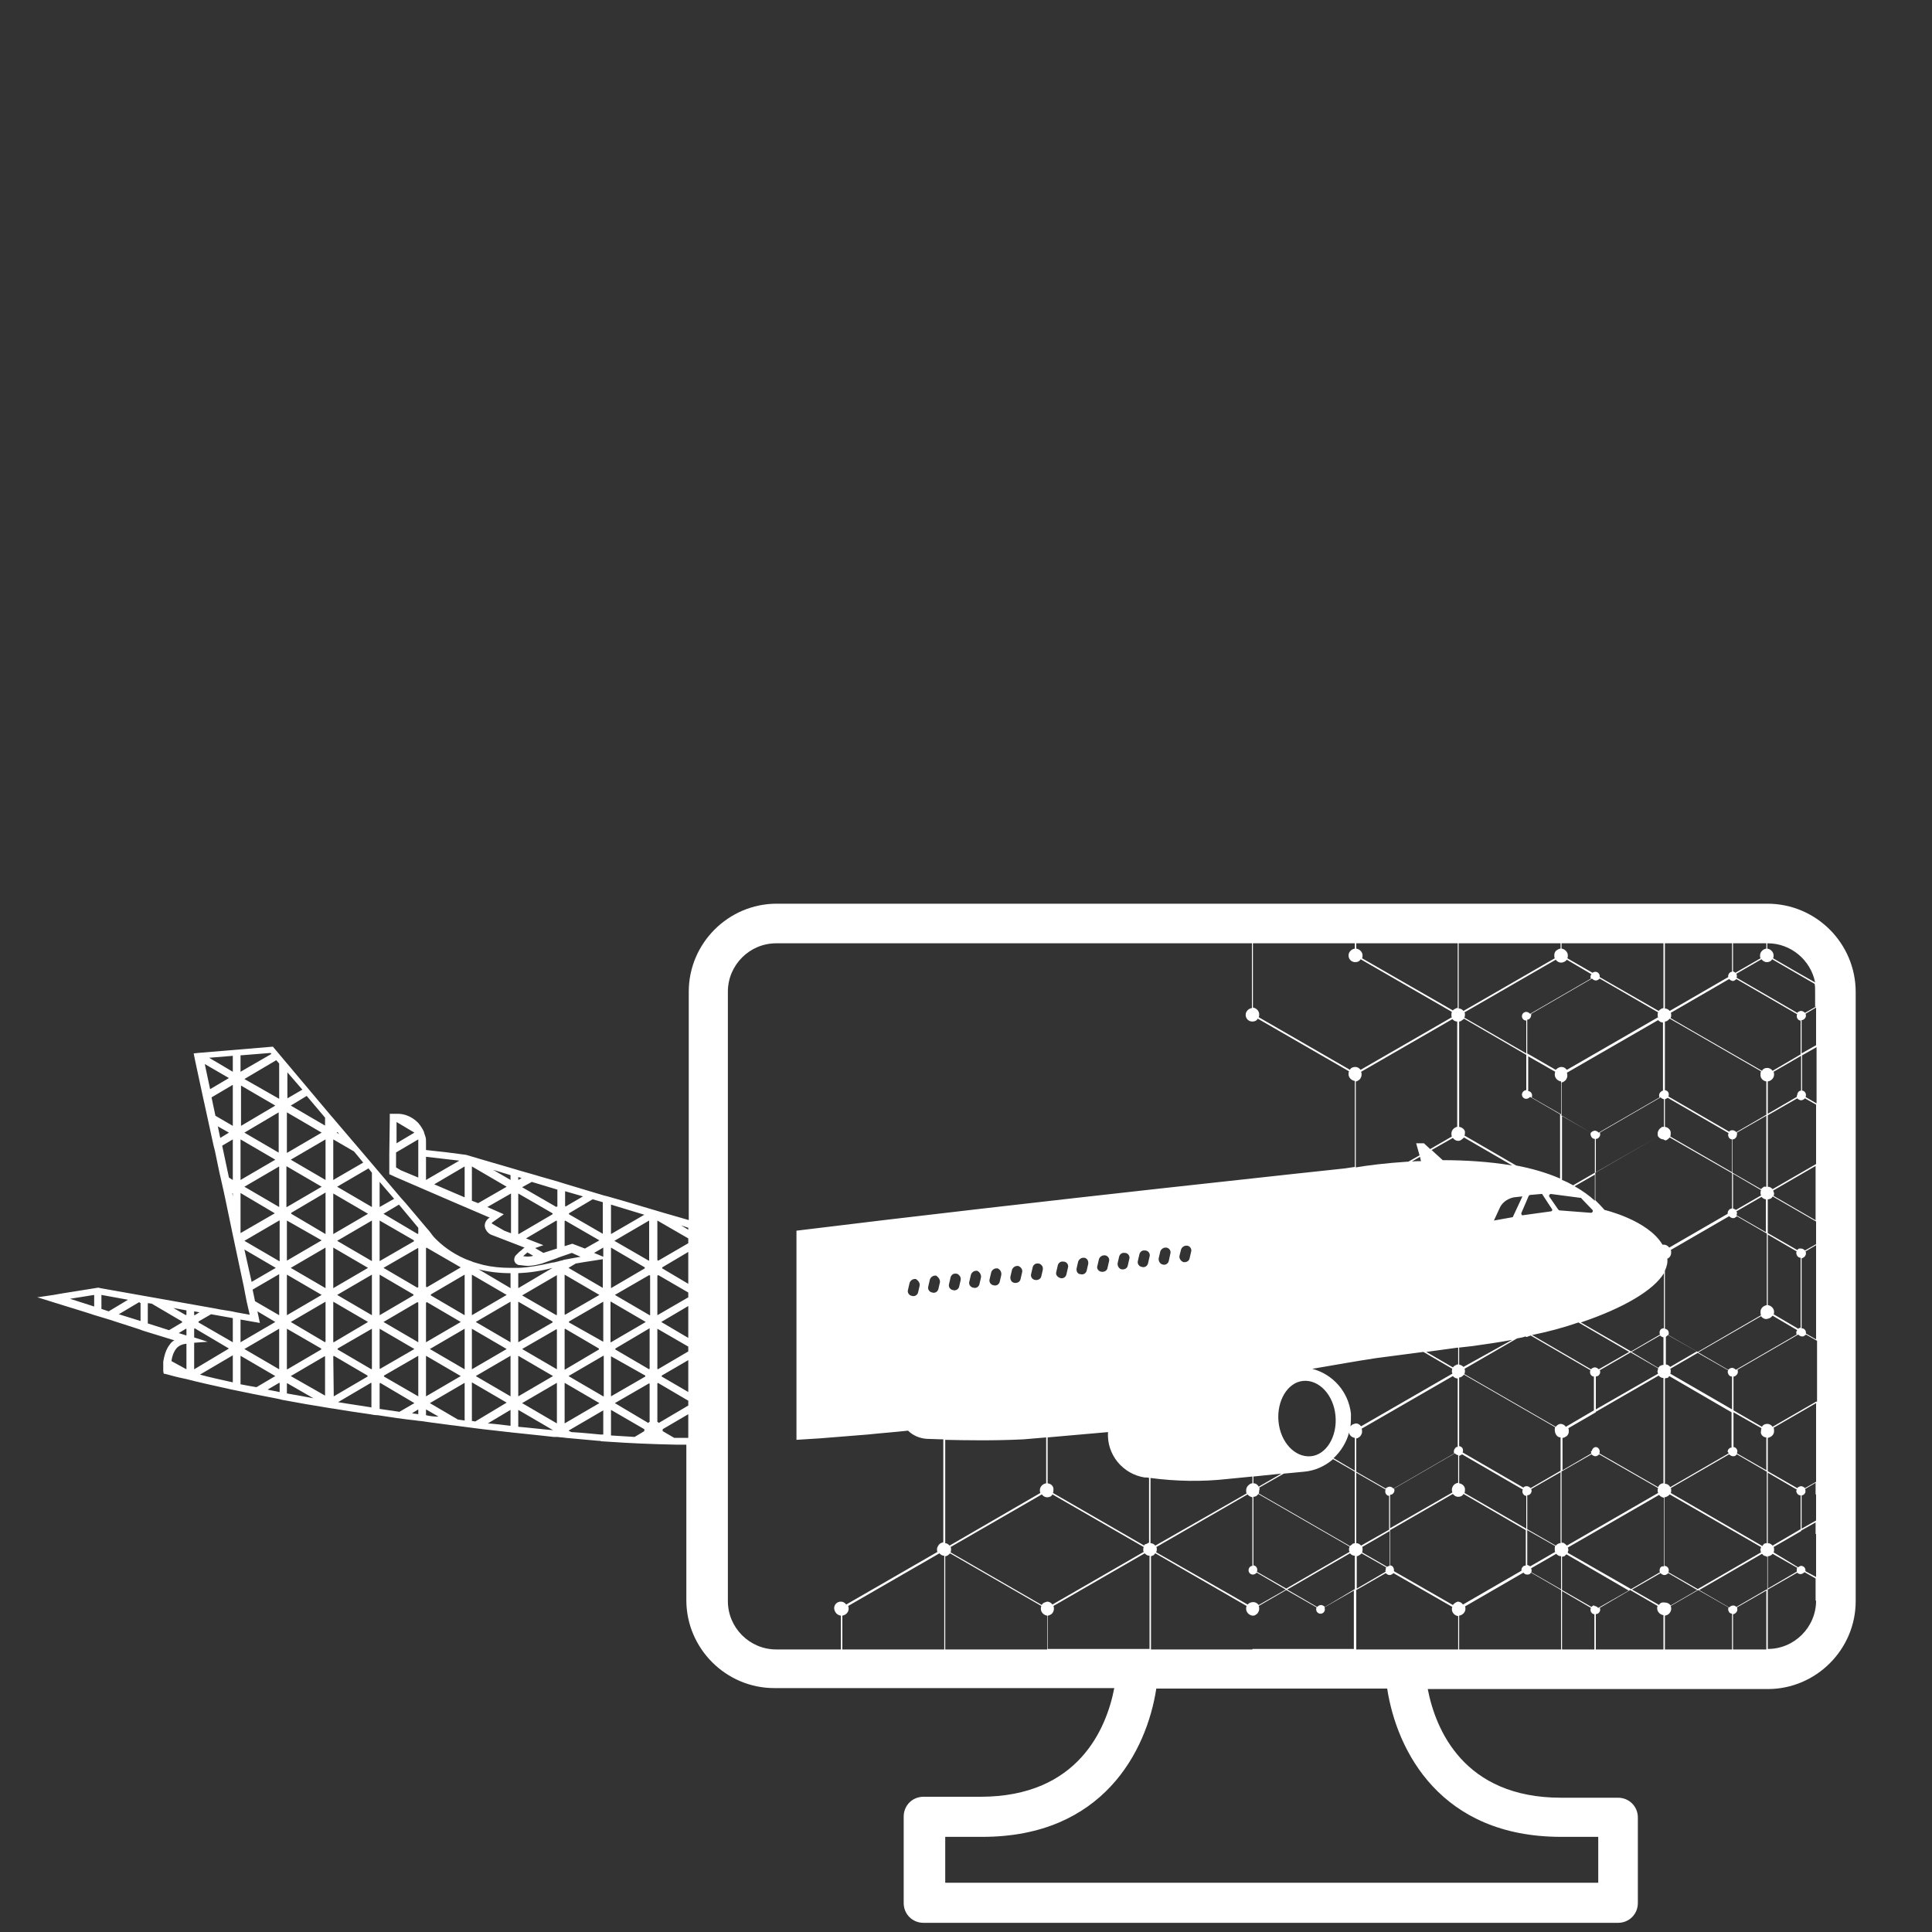 <?xml version="1.0" encoding="utf-8"?>
<!-- Generator: Adobe Illustrator 28.1.0, SVG Export Plug-In . SVG Version: 6.00 Build 0)  -->
<svg version="1.1" id="Layer_1" xmlns="http://www.w3.org/2000/svg" xmlns:xlink="http://www.w3.org/1999/xlink" x="0px" y="0px"
	 viewBox="0 0 400 400" style="enable-background:new 0 0 400 400;" xml:space="preserve">
<rect x="0" y="0" width="400" height="400" fill="#333333" stroke="none"/>
<style type="text/css">
	.st0{fill:#FFFFFF;}
</style>
<path class="st0" d="M365.9,187.1H259.5h-8.8h-89.9c-10,0-18.2,8.2-18.2,18.2v47.3l-5.2-1.5l-8.1-2.4l0,0l-3.5-1l-0.8-0.2l-8-2.4
	l-1.6-0.5l-3.5-1h0l-1-0.3l-3.5-1l-1-0.3l-7.2-2.1l-2.7-0.8l-3.8-0.5h0l-4.5-0.5l0-1.6c0-0.4,0-0.8-0.1-1.1
	c-0.1-0.3-0.2-0.6-0.3-0.9c0,0,0-0.1,0-0.1c-0.3-0.7-0.7-1.3-1.2-1.9c0,0,0,0,0,0c0,0-0.1-0.1-0.1-0.1c-1.1-1.1-2.6-1.8-4.1-1.8
	l-1.7,0l0,1.1l-0.1,7.2l0,0.8l0,3.4l1.3,0.6h0l11.8,5.1l0,0l7.7,3.3l-0.2,0.1c-0.4,0.3-0.7,0.7-0.8,1.2c0,0,0,0,0,0
	c0,0.2-0.1,0.4,0,0.6c0,0.2,0.1,0.4,0.2,0.6v0c0.2,0.4,0.6,0.8,1,1l7,2.7c-0.3,0.2-0.5,0.4-0.7,0.6c-0.1,0.1-0.3,0.2-0.4,0.3
	l-0.1,0.1l-0.6,0.6c-0.3,0.3-0.4,0.8-0.3,1.2c0.1,0.2,0.2,0.4,0.3,0.5c0,0,0,0,0,0c0.2,0.1,0.3,0.2,0.5,0.3l0,0c0,0,0.1,0,0.1,0
	l0.9,0.1c1.2,0.2,2.4,0,3.5-0.3l0.4-0.1l1.4-0.5l1.7-0.6l0.2-0.1l2.9-1l1.1,0.5l0.7,0.3c-0.6,0.1-1.2,0.2-1.7,0.3
	c-0.6,0.1-1.1,0.2-1.6,0.3c0,0,0,0,0,0c-0.1,0-0.2,0-0.3,0.1c-0.3,0.1-0.6,0.1-0.8,0.2c-0.1,0-0.3,0.1-0.4,0.1c0,0,0,0,0,0
	c-0.4,0.1-0.7,0.2-1,0.2c-2.6,0.6-4.9,1-7,1.1c-0.5,0-1.1,0-1.6,0c-2.1,0-4-0.2-5.7-0.6c-0.7-0.2-1.5-0.4-2.1-0.6
	c-0.1,0-0.1,0-0.2-0.1c-0.6-0.2-1.1-0.4-1.6-0.6c-2.9-1.3-4.8-2.9-6-4.1c-0.5-0.5-0.8-0.9-1-1.2c-0.2-0.2-0.3-0.4-0.3-0.4l-0.7-0.8
	l-1.6-1.9l-2.7-3.2l-0.9-1l-5-5.9l-4-4.7h0l-2.9-3.4l-0.6-0.7l-1.7-2l-0.1-0.1l-12.2-14.5l-15.5,1.3l-0.9,0.1l0.3,1.5h0l1.7,7.9
	l0.2,0.9h0l1.9,8.7l0.3,1.2l1,4.8l0.1,0.4l0.7,3.1l0.3,1.4l1.5,7.2l1.4,6.6l1,4.7l0.3,1.6l0.1,0.5l0.2,1l0.6,2.6l-2.8-0.5l-0.9-0.2
	l-2.5-0.4l-1-0.2l-23.7-4.2l-0.4-0.1l-0.1,0l-7.5,1.2h0l-1.7,0.3l-3.4,0.5l0.4,0.1l3.2,1l5.5,1.7l1.6,0.5h0l0.9,0.3l3.3,1l6.2,2
	l0.8,0.3l6.5,2c-0.4,0.2-0.7,0.5-0.9,0.8c-0.9,1.1-1.2,2.5-1.4,3.6c0,0,0,0.1,0,0.1c0,0.3,0,0.5,0,0.7c0,0,0,0,0,0
	c0,0.7,0,1.1,0,1.2l0.1,0.5l0.5,0.1c0.1,0,1,0.3,2.7,0.7c0,0,0,0,0,0c0.4,0.1,0.9,0.2,1.4,0.3c0,0,0,0,0,0c2.3,0.6,5.4,1.3,9.5,2.2
	c0,0,0,0,0,0c2.8,0.6,5.9,1.2,9.5,1.9c0.3,0.1,0.6,0.1,0.8,0.2c3.2,0.6,6.6,1.2,10.4,1.8c0,0,0.1,0,0.1,0c1.2,0.2,2.4,0.4,3.7,0.6
	c0,0,0,0,0,0l0,0c1.3,0.2,2.7,0.4,4.1,0.6c0,0,0,0,0,0c0.5,0.1,1,0.2,1.6,0.2c0,0,0,0,0,0c2.6,0.4,5.2,0.8,8,1.1
	c0.5,0.1,1.1,0.1,1.6,0.2c1.9,0.3,3.9,0.5,5.9,0.8h0c0,0,0.1,0,0.1,0c1.5,0.2,3.1,0.4,4.6,0.6c0,0,0,0,0,0h0
	c2.2,0.3,4.5,0.5,6.9,0.8c0.3,0,0.6,0.1,0.9,0.1c1.9,0.2,3.8,0.4,5.7,0.6h0c0,0,0,0,0,0c0.9,0.1,1.8,0.2,2.7,0.3c0,0,0,0,0,0
	c0.1,0,0.2,0,0.3,0c0.2,0,0.3,0,0.5,0c0.6,0.1,1.2,0.1,1.8,0.2c0,0,0,0,0,0c2.1,0.2,4.3,0.4,6.6,0.6c0.2,0,0.5,0,0.7,0.1
	c0.5,0,1.1,0.1,1.6,0.1c4.3,0.3,8.9,0.5,13.8,0.6c0.6,0,1.3,0,1.9,0h0c0.1,0,0.2,0,0.3,0v32.2c0,10,8.2,18.2,18.2,18.2h70.4
	c-1.6,8.3-7.4,22.5-27.7,22.5h-11.8c-2.3,0-4.1,1.8-4.1,4.1V394c0,2.3,1.8,4.1,4.1,4.1H335c2.3,0,4.1-1.8,4.1-4.1v-17.7
	c0-2.3-1.8-4.1-4.1-4.1h-11.8c-20.2,0-26-14.2-27.6-22.5h2.6h67.8c10,0,18.2-8.2,18.2-18.2v-66.3v-59.8
	C384.2,195.3,376,187.1,365.9,187.1z M82.1,232.3l3.7,2.2c0,0,0,0,0,0c0,0,0,0,0,0l-3.7,2.2L82.1,232.3z M86.6,243.8l-3.6-1.5
	l-1-0.6l0-3.1l4.6-2.7V243.8z M88.2,239.5l6.9,0.8l-6.9,4V239.5z M96.2,247.9l-6.3-2.7l6.3-3.7V247.9z M97.7,248.6v-7.1l7.2,4.2
	l-5.9,3.4L97.7,248.6z M105.7,255.3l-1.3-0.5l-2.6-1.5c0-0.1,0.1-0.1,0.1-0.2l2.4-1.7l-3.4-1.5l4.9-2.8V255.3z M105.7,244.3
	l-3.6-2.1l3.6,1.1V244.3z M107.3,243.7l0.7,0.2l-0.7,0.4V243.7z M107.4,255.5c0,0-0.1,0-0.1-0.1v-8.3l7.1,4.1c0,0,0,0.1,0,0.1
	c0,0,0,0.1,0,0.1L107.4,255.5z M108.5,260.1l-0.2,0l0.2-0.2c0.2-0.2,0.5-0.4,0.7-0.6l1.2,0.7C109.8,260.2,109.1,260.2,108.5,260.1z
	 M115.3,258.5l-2.8,0.9l-1.7-1l1.7-0.6l-3.6-1.4l6.3-3.7c0,0,0.1,0.1,0.1,0.1V258.5z M115.3,249.8c-0.1,0-0.1,0.1-0.1,0.1l-7.1-4.1
	l2-1.1l5.3,1.6V249.8z M42.4,220.3l5,2.9c0,0,0,0,0,0c0,0,0,0,0,0l-3.9,2.3L42.4,220.3z M45.6,235.6l-0.5-2.4l2.3,1.3c0,0,0,0,0,0
	c0,0,0,0,0,0L45.6,235.6z M48.2,247.7l-0.1-0.6l0.1-0.1V247.7z M48.2,244.3l-0.8-0.5l-1.4-6.6l2.2-1.3c0,0,0,0,0,0V244.3z
	 M48.2,233.1C48.2,233.1,48.2,233.1,48.2,233.1l-3.6-2.1l-0.8-3.8l4.4-2.6c0,0,0,0,0,0V233.1z M48.2,221.9
	C48.2,221.9,48.2,221.9,48.2,221.9l-4.9-2.9l4.9-0.4V221.9z M19.5,270.5l-5-1.6l5-0.8V270.5z M22.5,271.5l-1.5-0.5v-2.9l5.5,1
	L22.5,271.5z M29.1,273.5l-4.5-1.4l4.2-2.5c0.1,0.1,0.2,0.1,0.3,0.2V273.5z M35,275.4l-4.4-1.4v-4.2l0.8,0.1l6.3,3.7
	c0,0,0,0.1,0,0.1s0,0.1,0,0.1L35,275.4z M38.6,283.5C38.6,283.5,38.6,283.5,38.6,283.5l-3.1-1.7c0.1-0.9,0.4-1.8,1-2.6
	c0.5-0.6,1.2-0.9,2.1-1V283.5z M38.6,276.5l-1.6-0.5l1.5-0.9c0,0,0.1,0,0.1,0.1V276.5z M38.6,272.2c0,0-0.1,0-0.1,0.1l-2.6-1.5
	l2.7,0.5V272.2z M40.2,271.5l1.1,0.2l-1,0.6c0,0-0.1,0-0.1-0.1V271.5z M40.2,283.5V278l2.8-0.2l-2.8-0.9v-1.8c0,0,0.1,0,0.1-0.1
	l7.1,4.2L40.2,283.5C40.3,283.5,40.2,283.5,40.2,283.5z M48.2,286.2c-2.7-0.6-5-1.1-6.8-1.6l6.8-4V286.2z M48.2,277.9l-7.1-4.1
	c0,0,0-0.1,0-0.1s0-0.1,0-0.1l2.6-1.5l4.5,0.8V277.9z M49.8,218.5l6.2-0.5l0.2,0.2l-6.4,3.7c0,0,0,0,0,0V218.5z M49.8,224.7
	C49.8,224.7,49.8,224.7,49.8,224.7l7.2,4.2c0,0,0,0,0,0s0,0,0,0l-7.1,4.2c0,0,0,0,0,0V224.7z M49.8,235.9
	C49.8,235.9,49.8,235.9,49.8,235.9l7.2,4.2c0,0,0,0,0,0c0,0,0,0,0,0l-7.2,4.2V235.9z M49.8,255.1v-8.1l7.1,4.2c0,0,0,0,0,0
	c0,0,0,0,0,0l-7.1,4.1L49.8,255.1z M50.6,258.7l6.5,3.8l-5,2.9L50.6,258.7z M49.8,273.2l4,0.7l-0.5-2.4l3.7,2.2l-7.2,4.2V273.2z
	 M49.8,286.6v-5.9l7.2,4.2c0,0,0,0,0,0s0,0,0,0l-3.9,2.3C51.9,287,50.8,286.8,49.8,286.6z M57.8,288.2c-0.8-0.2-1.6-0.3-2.4-0.5
	l2.4-1.4c0,0,0,0,0.1,0V288.2z M57.8,283.5C57.8,283.5,57.8,283.5,57.8,283.5l-7.2-4.2l7.2-4.2V283.5z M57.8,272.3l-5-2.9l-0.5-2.4
	l5.5-3.2V272.3z M57.8,261.1l-7.2-4.2l7.2-4.2c0,0,0,0,0.1,0V261.1z M57.8,249.9C57.8,249.9,57.8,249.9,57.8,249.9l-7.2-4.2l7.2-4.2
	V249.9z M57.8,238.7l-7.2-4.2c0,0,0,0,0,0c0,0,0,0,0,0l7.1-4.2c0,0,0,0,0,0V238.7z M57.8,227.5C57.8,227.5,57.8,227.5,57.8,227.5
	l-7.2-4.1c0,0,0,0,0,0c0,0,0,0,0,0l6.6-3.9l0.6,0.7V227.5z M59.4,221.9l3.2,3.7l-3.1,1.8c0,0,0,0,0,0V221.9z M59.4,230.3
	C59.4,230.3,59.4,230.3,59.4,230.3l7.2,4.2l-7.2,4.2V230.3z M59.4,241.5l7.2,4.2l-7.2,4.2c0,0,0,0-0.1,0V241.5z M59.4,252.7
	C59.4,252.7,59.4,252.7,59.4,252.7l7.2,4.1c0,0,0,0,0,0c0,0,0,0,0,0l-7.2,4.2V252.7z M59.4,263.9l7.2,4.2c0,0,0,0,0,0s0,0,0,0
	l-7.2,4.2V263.9z M59.4,275.1l7.1,4.1c0,0,0,0.1,0,0.1s0,0.1,0,0.1l-7,4.1c0,0,0,0-0.1,0V275.1z M59.4,288.5v-2.1c0,0,0,0,0.1,0
	l5.4,3.1C62.9,289.1,61.1,288.8,59.4,288.5z M67.4,289C67.4,289,67.4,289.1,67.4,289l-7.2-4.1c0,0,0,0,0,0s0,0,0,0l7-4.1
	c0,0,0.1,0,0.1,0.1V289z M67.4,277.8c0,0-0.1,0-0.1,0.1l-7.1-4.2l7.2-4.2c0,0,0,0,0,0V277.8z M67.4,266.7
	C67.4,266.7,67.4,266.7,67.4,266.7l-7.2-4.2l7.2-4.2V266.7z M67.4,255.5l-7.1-4.2c0,0,0,0,0-0.1c0,0,0,0,0-0.1l7.1-4.2V255.5z
	 M67.4,244.3l-7.2-4.2c0,0,0,0,0,0c0,0,0,0,0,0l7.2-4.2V244.3z M67.4,233.1l-7.2-4.2c0,0,0,0,0,0s0,0,0,0l3.3-2l3.8,4.5V233.1z
	 M69.9,234.4l0.3,0.4l-0.5-0.3L69.9,234.4z M69,235.9l4.3,2.5l1.9,2.3l-6.2,3.6V235.9z M69,247.1l7.2,4.2l-7.2,4.2V247.1z M69,258.3
	l7.2,4.2l-7.2,4.2c0,0,0,0,0,0V258.3z M69,269.5C69,269.5,69,269.5,69,269.5l7.2,4.2l-7.1,4.2c0,0-0.1,0-0.1-0.1V269.5z M69.1,289.1
	C69,289.1,69,289,69.1,289.1l-0.1-8.3c0,0,0.1,0,0.1-0.1l7,4.1c0,0,0,0.1,0,0.1s0,0.1,0,0.1L69.1,289.1z M77,291.4
	c-2.4-0.4-4.7-0.7-7-1.1l6.8-4c0,0,0.1,0,0.1,0.1V291.4z M77,283.4c0,0-0.1,0-0.1,0.1l-7-4.1c0,0,0-0.1,0-0.1s0-0.1,0-0.1l7.1-4.1
	V283.4z M77,272.3l-7.2-4.2c0,0,0,0,0,0s0,0,0,0l7.2-4.2V272.3z M77,261.1l-7.2-4.2c0,0,0,0,0,0c0,0,0,0,0,0l7.2-4.2V261.1z
	 M77,249.9l-7.2-4.2l6.5-3.8l0.7,0.9V249.9z M78.6,244.7l3,3.5l-3,1.7V244.7z M78.6,252.7l7.1,4.1c0,0,0,0.1,0,0.1s0,0.1,0,0.1
	l-7.1,4.1V252.7z M78.6,263.9l7,4.1c0,0,0,0.1,0,0.1s0,0.1,0,0.1l-7,4.1V263.9z M78.6,275.1l7.2,4.2c0,0,0,0,0,0s0,0,0,0l-7.1,4.1
	c0,0-0.1,0-0.1-0.1V275.1z M78.6,291.7v-5.3c0,0,0.1,0,0.1-0.1l7.1,4.2l-3.1,1.8C81.3,292.1,79.9,291.9,78.6,291.7z M86.6,292.8
	c-0.4-0.1-0.9-0.1-1.3-0.2l1.3-0.8V292.8z M86.6,289.1l-7.1-4.1c0,0,0-0.1,0-0.1s0-0.1,0-0.1l7.1-4.1c0,0,0,0,0,0V289.1z
	 M86.6,277.9C86.6,277.9,86.6,277.9,86.6,277.9l-7.2-4.2l7-4.1c0.1,0,0.1,0.1,0.2,0.1V277.9z M86.6,266.5c-0.1,0-0.1,0.1-0.2,0.1
	l-7-4.1l7.1-4.1c0,0,0.1,0,0.1,0.1V266.5z M86.6,255.4c0,0-0.1,0-0.1,0.1l-7.1-4.2l3.2-1.9l4,4.8V255.4z M88.2,258.4
	c0,0,0.1,0,0.1-0.1l7.1,4.1l-7,4.1c-0.1,0-0.1-0.1-0.2-0.1V258.4z M88.2,269.7c0.1,0,0.1-0.1,0.2-0.1l7,4.1l-7.2,4.2c0,0,0,0,0,0
	V269.7z M88.2,280.7C88.2,280.7,88.2,280.7,88.2,280.7l7.2,4.2l-7.2,4.2V280.7z M88.2,293v-1.2l2.6,1.5
	C89.9,293.3,89,293.2,88.2,293z M96.2,294.1c-0.5-0.1-0.9-0.1-1.4-0.2l-5.8-3.4l7.2-4.2V294.1z M96.2,283.5l-7.2-4.2c0,0,0,0,0,0
	c0,0,0,0,0,0l7.2-4.2V283.5z M96.2,272.3l-7-4.1c0,0,0-0.1,0-0.1c0,0,0-0.1,0-0.1l7-4.1V272.3z M97.7,263.9l7.2,4.2l-7.2,4.2V263.9z
	 M97.7,275.1l7.2,4.2c0,0,0,0,0,0l-7.2,4.2V275.1z M98.4,294.3c-0.2,0-0.4-0.1-0.7-0.1v-8l7.2,4.2c0,0,0,0,0,0c0,0,0,0,0,0
	L98.4,294.3z M105.7,295.2c-1.6-0.2-3.2-0.4-4.7-0.5l4.7-2.8V295.2z M105.7,289.1l-7.2-4.2l7.2-4.2V289.1z M105.7,277.9l-7.2-4.2
	l7.2-4.2V277.9z M105.7,266.7l-6.6-3.9c1.9,0.5,4.2,0.8,6.6,0.8V266.7z M107.3,263.6c2.2-0.1,4.5-0.4,7.1-1.1l-7.1,4.2V263.6z
	 M107.3,269.5l7.1,4.1c0,0,0,0.1,0,0.1c0,0,0,0.1,0,0.1l-7.1,4.1V269.5z M107.3,280.7l7.2,4.2l-7.2,4.2V280.7z M107.3,295.4v-3.5
	l7.2,4.2C112.1,295.9,109.7,295.6,107.3,295.4z M115.3,294.7l-7.2-4.2c0,0,0,0,0,0c0,0,0,0,0,0l7.2-4.2V294.7z M115.3,283.5
	l-7.2-4.2c0,0,0,0,0,0l7.1-4.1c0,0,0.1,0.1,0.1,0.1V283.5z M115.3,272.2c0,0-0.1,0.1-0.1,0.1l-7.1-4.1l7.2-4.2c0,0,0,0,0,0V272.2z
	 M116.9,246.6l3.8,1.1l-3.6,2.1c0,0-0.1-0.1-0.1-0.1V246.6z M118.5,257.5l-1.6,0.5v-5.2c0.1,0,0.1-0.1,0.1-0.1l7.1,4.1l-3,1.7
	L118.5,257.5z M116.9,263.9C116.9,263.9,116.9,263.9,116.9,263.9l7.2,4.2l-7.1,4.1c0,0-0.1-0.1-0.1-0.1V263.9z M116.9,275.2
	c0,0,0.1-0.1,0.1-0.1l7,4.1c0,0,0,0,0,0.1s0,0,0,0.1l-7.1,4.2V275.2z M116.9,294.7v-8.4l7.2,4.2L116.9,294.7z M124.9,297
	c-0.2,0-0.4,0-0.6,0c-2.1-0.2-4.1-0.4-6-0.5l-0.6-0.3l7.2-4.2V297z M124.9,289.1l-7.2-4.2l7.2-4.2c0,0,0,0,0.1,0V289.1z
	 M124.9,277.8C124.9,277.9,124.9,277.9,124.9,277.8l-7.1-4c0,0,0-0.1,0-0.1c0,0,0-0.1,0-0.1l7.1-4.1V277.8z M124.9,266.7l-7.2-4.2
	c0,0,0,0,0,0s0,0,0,0l1.5-0.9c1.1-0.2,2.3-0.4,3.7-0.6l1.9-0.3V266.7z M124.9,260.2l-1.9-0.8l1.9-1.1V260.2z M124.9,255.5l-7.1-4.1
	c0,0,0-0.1,0-0.1c0,0,0-0.1,0-0.1l4.9-2.9l2.1,0.6V255.5z M366,195.3c4.8,0,8.9,3.5,9.8,8.1l-4.4-2.5l-4.3-2.5
	c0.1-0.2,0.1-0.4,0.1-0.6c0-0.7-0.6-1.3-1.3-1.4V195.3z M358.8,195.3h6.9v1.1c-0.7,0.1-1.3,0.7-1.3,1.4c0,0.2,0,0.4,0.1,0.6l-5.2,3
	c-0.1-0.1-0.3-0.2-0.5-0.3V195.3z M359.5,202.7l12.6,7.3c-0.1,0.1-0.1,0.2-0.1,0.4c0,0.5,0.4,0.9,0.8,0.9v7l-5.8,3.4
	c-0.3-0.4-0.7-0.6-1.1-0.6c-0.5,0-0.9,0.2-1.1,0.6l-14.6-8.4l-4.3-2.5c0,0,0,0,0-0.1c0.1-0.2,0.1-0.3,0.1-0.5c0,0,0-0.1,0-0.1
	c0-0.1,0-0.3-0.1-0.4l12.1-7c0.2,0.2,0.5,0.4,0.8,0.4C359,203.1,359.3,202.9,359.5,202.7z M372,227.1l-6,3.5v-6.7
	c0.7-0.1,1.3-0.7,1.3-1.4c0-0.2,0-0.4-0.1-0.6l5.7-3.3v7.2c-0.5,0-0.8,0.5-0.8,0.9C372,226.8,372,227,372,227.1z M372.8,260.4v14.5
	c-0.2,0-0.4,0.1-0.5,0.2l-5.1-3c0.1-0.1,0.1-0.3,0.1-0.4c0,0,0-0.1,0-0.1c0-0.7-0.6-1.3-1.3-1.4v-14.6l6,3.5
	c-0.1,0.1-0.1,0.2-0.1,0.4C372,260,372.3,260.4,372.8,260.4z M366.4,272.9c0.2-0.1,0.4-0.3,0.6-0.5l5.1,3c0,0-0.1,0.1-0.1,0.1
	c0,0.1-0.1,0.2-0.1,0.4c0,0.1,0,0.3,0.1,0.4l-12.6,7.3c-0.2-0.2-0.5-0.4-0.8-0.4c-0.3,0-0.6,0.2-0.8,0.4l-6.2-3.6l13-7.5
	c0.3,0.4,0.7,0.6,1.1,0.6C366.1,273,366.2,273,366.4,272.9z M365.7,297.6v6.8l-6.1-3.5c0-0.1,0.1-0.2,0.1-0.3c0,0,0-0.1,0-0.1
	c0-0.5-0.4-0.9-0.8-0.9v-7.2l5.8,3.3c0,0,0,0,0,0c-0.1,0.2-0.1,0.4-0.1,0.6C364.4,296.9,365,297.6,365.7,297.6z M364.5,320.9
	c0,0.2,0,0.3,0.1,0.5c0,0,0,0,0,0l-13.1,7.6l-6.1-3.5c0.1-0.1,0.1-0.3,0.1-0.4c0-0.5-0.4-0.9-0.9-0.9v-14.2c0.2,0,0.4-0.1,0.6-0.2
	c0.2-0.1,0.3-0.2,0.5-0.4l18.9,10.9c0,0,0,0,0,0.1c0,0.1-0.1,0.2-0.1,0.3c0,0,0,0.1,0,0.1C364.4,320.7,364.4,320.7,364.5,320.9
	C364.4,320.8,364.4,320.8,364.5,320.9C364.4,320.8,364.5,320.8,364.5,320.9z M345.2,260.6c0.5-0.2,0.8-0.7,0.8-1.3
	c0-0.2,0-0.4-0.1-0.5l12.1-7c0.2,0.2,0.5,0.4,0.8,0.4c0.1,0,0.3,0,0.4-0.1c0.2-0.1,0.3-0.2,0.4-0.3l6.2,3.6v14.8
	c-0.5,0.1-1,0.4-1.2,0.9c-0.1,0.2-0.1,0.4-0.1,0.6c0,0.2,0,0.4,0.1,0.6l-13.1,7.6l-6.1-3.5c0.1-0.1,0.1-0.3,0.1-0.4
	c0-0.5-0.3-0.8-0.8-0.9v-12C345.1,262.2,345.3,261.4,345.2,260.6z M344.7,233.3v-5.7c0.2-0.1,0.4-0.2,0.6-0.3l12.6,7.3
	c-0.1,0.1-0.1,0.2-0.1,0.4c0,0.5,0.4,0.9,0.8,0.9v6.8l-12.8-7.4c0.1-0.2,0.1-0.4,0.1-0.6C346,234,345.4,233.4,344.7,233.3z
	 M365.7,223.9v6.9l-6.2,3.6c-0.2-0.2-0.5-0.4-0.8-0.4c-0.3,0-0.6,0.1-0.7,0.3c0,0,0,0,0,0l-12.6-7.3c0.1-0.1,0.1-0.2,0.1-0.4
	c0-0.5-0.3-0.8-0.8-0.9v-14.2c0,0,0,0,0,0c0.3,0,0.6-0.2,0.8-0.4c0,0,0.1-0.1,0.1-0.1c0,0,0.1-0.1,0.1-0.1l18.9,10.9
	c-0.1,0.2-0.1,0.4-0.1,0.6C364.4,223.2,365,223.8,365.7,223.9z M359.5,250.8l5.2-3c0,0,0.1,0.1,0.1,0.1c0,0,0,0,0,0
	c0.2,0.2,0.5,0.4,0.8,0.4c0,0,0,0,0,0v6.8l-6.1-3.5c0.1-0.1,0.1-0.3,0.1-0.4C359.7,251.1,359.6,251,359.5,250.8z M359.6,234.5
	l6.1-3.5v14.7c0,0,0,0-0.1,0c-0.1,0-0.1,0-0.2,0c0,0-0.1,0-0.1,0c0,0,0,0,0,0c0,0,0,0-0.1,0c0,0-0.1,0-0.1,0.1
	c-0.1,0-0.1,0.1-0.2,0.1c0,0-0.1,0.1-0.1,0.1c0,0-0.1,0.1-0.1,0.1c0,0,0,0-0.1,0.1l-5.9-3.4l0-6.9c0.1,0,0.2,0,0.4-0.1
	c0.3-0.2,0.5-0.5,0.5-0.8C359.7,234.8,359.6,234.6,359.6,234.5z M364.6,246.4C364.6,246.5,364.6,246.5,364.6,246.4
	c-0.1,0.2-0.1,0.4-0.1,0.6c0,0,0,0.1,0,0.1c0,0.1,0,0.2,0.1,0.3c0,0,0,0.1,0,0.1c0,0,0,0,0,0l-5.2,3c-0.1-0.1-0.3-0.2-0.6-0.3l0-7.2
	L364.6,246.4z M358.6,285v6.8l-12.8-7.4c0.1-0.1,0.1-0.3,0.1-0.4c0,0,0,0,0,0c0,0,0-0.1,0-0.1c0,0,0-0.1,0-0.1c0-0.2,0-0.3-0.1-0.4
	c0,0,0,0,0,0l5.7-3.3l6.3,3.6c0,0.1-0.1,0.2-0.1,0.3c0,0,0,0.1,0,0.1C357.8,284.6,358.1,285,358.6,285z M357.9,300.9l-12.1,7
	c-0.2-0.4-0.6-0.7-1.1-0.7v-21.8c0.1,0,0.1,0,0.2-0.1c0.1,0,0.1,0,0.2,0c0,0,0,0,0,0c0,0,0,0,0.1,0c0.1-0.1,0.2-0.1,0.3-0.2
	c0,0,0,0,0,0c0,0,0,0,0-0.1c0,0,0.1-0.1,0.1-0.1l12.9,7.5v7.3c-0.4,0-0.8,0.4-0.8,0.8c0,0,0,0.1,0,0.1
	C357.8,300.6,357.8,300.7,357.9,300.9z M345.3,276.4l6,3.4l-5.5,3.2c0,0-0.1-0.1-0.1-0.1c0,0,0,0,0,0c-0.2-0.2-0.5-0.4-0.8-0.4
	c0,0,0,0,0,0v-5.7C344.9,276.7,345.2,276.6,345.3,276.4z M345.9,309.1c0.1-0.1,0.1-0.3,0.1-0.4c0,0,0-0.1,0-0.1c0-0.2,0-0.4-0.1-0.5
	l12.1-7c0.2,0.2,0.5,0.4,0.8,0.4c0.2,0,0.3,0,0.5-0.1c0.1-0.1,0.2-0.2,0.3-0.3l6.2,3.6v14.8c0,0-0.1,0-0.1,0c-0.2,0-0.3,0.1-0.4,0.1
	c0,0-0.1,0-0.1,0.1c0,0-0.1,0-0.1,0.1c-0.1,0.1-0.2,0.2-0.2,0.3L345.9,309.1z M344.7,195.3h13.9v5.9c-0.5,0-0.8,0.5-0.8,0.9
	c0,0.1,0,0.1,0,0.2l-12.1,7c0,0-0.1-0.1-0.1-0.1c0,0,0,0,0,0c-0.2-0.2-0.5-0.4-0.9-0.4c0,0,0,0,0,0V195.3z M345.1,236
	c0.2-0.1,0.4-0.3,0.6-0.5l12.9,7.4v7.3c-0.1,0-0.2,0-0.3,0.1c0,0-0.1,0-0.1,0c-0.3,0.2-0.5,0.5-0.5,0.8c0,0.1,0,0.1,0,0.2l-12.1,7
	c-0.3-0.4-0.7-0.6-1.1-0.6c-0.1,0-0.2,0-0.3,0c-3-5.1-12-7.2-12-7.2c-0.6-0.7-1.2-1.3-1.9-2v-5.7l13-7.5c0.3,0.4,0.7,0.6,1.1,0.6
	C344.8,236.2,344.9,236.1,345.1,236z M343.6,325.2c0,0.1,0,0.2,0.1,0.3l-6,3.5l-13.1-7.5c0,0,0,0,0,0c0-0.1,0-0.1,0-0.2
	c0-0.1,0.1-0.2,0.1-0.2c0,0,0-0.1,0-0.1c0,0,0,0,0,0c0,0,0,0,0-0.1c0-0.2,0-0.3-0.1-0.5c0,0,0,0,0,0l18.9-10.9
	c0.2,0.3,0.6,0.5,1,0.6v14.2C343.9,324.2,343.6,324.6,343.6,325.2C343.6,325.1,343.6,325.1,343.6,325.2z M343.3,307.9l-8.7-5l-3.5-2
	c0.1-0.1,0.1-0.3,0.1-0.4c0-0.5-0.4-0.9-0.8-0.9v-7.3l13-7.5c0,0,0.1,0.1,0.1,0.1c0,0,0,0,0,0c0.2,0.2,0.5,0.4,0.9,0.4c0,0,0,0,0,0
	v21.8C343.9,307.1,343.5,307.4,343.3,307.9z M323.1,297.6v6.9l-6.2,3.6c-0.2-0.2-0.5-0.4-0.8-0.4c-0.3,0-0.6,0.1-0.7,0.3
	c0,0,0,0,0,0l-12.6-7.3c0.1-0.1,0.1-0.3,0.1-0.4c0-0.5-0.3-0.8-0.8-0.9v-14.2c0,0,0,0,0,0c0.3,0,0.6-0.2,0.8-0.4
	c0,0,0.1-0.1,0.1-0.1c0,0,0.1-0.1,0.1-0.1l18.9,10.9c-0.1,0.1-0.1,0.3-0.1,0.4c0,0,0,0.1,0,0.1C321.9,296.9,322.4,297.6,323.1,297.6
	z M321.9,320.9c0,0.2,0,0.3,0.1,0.4c0,0,0,0,0,0l-5.2,3c-0.1-0.1-0.3-0.2-0.6-0.3v-7.2l5.8,3.3c0,0,0,0,0,0
	c-0.1,0.1-0.1,0.3-0.1,0.4c0,0,0,0.1,0,0.1C321.9,320.8,321.9,320.9,321.9,320.9z M316.2,316.6v-7c0.1,0,0.2-0.1,0.4-0.1
	c0.3-0.2,0.5-0.5,0.5-0.8c0-0.1,0-0.3-0.1-0.4l6.1-3.5v14.7c0,0,0,0-0.1,0c-0.1,0-0.2,0-0.3,0.1c0,0-0.1,0-0.1,0
	c-0.1,0.1-0.2,0.1-0.3,0.2c0,0-0.1,0.1-0.1,0.1c0,0-0.1,0.1-0.1,0.1L316.2,316.6z M302.1,307.1v-5.7c0.2,0,0.4-0.2,0.6-0.3l12.6,7.3
	c-0.1,0.1-0.1,0.2-0.1,0.4c0,0.5,0.4,0.9,0.8,0.9v6.8l-7.6-4.4l-5.2-3c0.1-0.2,0.1-0.4,0.1-0.6C303.4,307.8,302.8,307.2,302.1,307.1
	z M303,283C303,283,303,283,303,283c-0.3-0.3-0.6-0.4-0.9-0.5c0,0,0,0,0,0V279l2.7-0.3c2.9-0.4,5.6-0.8,8.3-1.3L303,283
	C303.1,283,303.1,283,303,283z M309.3,252.7l1.2-2.6c0.3-0.7,0.8-1.2,1.4-1.6c0.5-0.3,1-0.5,1.5-0.6l1.8-0.2l-2,4.3L309.3,252.7z
	 M302.1,233.3v-21.8c0,0,0,0,0,0c0.2,0,0.4-0.1,0.5-0.2c0,0,0,0,0,0c0,0,0,0,0,0c0.1-0.1,0.2-0.1,0.3-0.2c0,0,0.1-0.1,0.1-0.1
	c0,0,0.1-0.1,0.1-0.1l12.9,7.5v7.3c-0.5,0-0.9,0.5-0.9,0.9c0,0.5,0.4,0.9,0.9,0.9c0.3,0,0.6-0.2,0.8-0.4l6.2,3.6v13.3
	c-2.8-1.2-5.9-2.1-9.1-2.7l-10.7-6.2c0.1-0.2,0.1-0.4,0.1-0.6C303.4,234,302.8,233.4,302.1,233.3z M317,209.9l12.6-7.3
	c0.2,0.2,0.5,0.4,0.8,0.4c0.3,0,0.6-0.2,0.8-0.4l12.1,7c-0.1,0.1-0.1,0.3-0.1,0.5c0,0,0,0.1,0,0.1c0,0.1,0,0.3,0.1,0.4c0,0,0,0,0,0
	l-18.9,10.9c-0.3-0.4-0.7-0.6-1.1-0.6c-0.4,0-0.8,0.2-1.1,0.5c0,0,0,0-0.1,0.1l-5.9-3.4v-7c0.5,0,0.8-0.5,0.8-0.9
	C317.1,210.2,317,210,317,209.9z M330.2,235.8v7l-4.5,2.6c-0.7-0.4-1.5-0.8-2.3-1.1V231l6,3.5c-0.1,0.1-0.1,0.2-0.1,0.4
	C329.4,235.4,329.7,235.8,330.2,235.8z M343.2,284.1c0,0.1,0,0.2,0.1,0.3c0,0,0,0,0,0l-12.9,7.4V285c0.1,0,0.2-0.1,0.4-0.1
	c0.3-0.2,0.5-0.5,0.5-0.8c0-0.1,0-0.3-0.1-0.4l6.4-3.7l5.7,3.3c0,0,0,0,0,0c0,0,0,0,0,0c0,0,0,0.1,0,0.1c0,0.1-0.1,0.2-0.1,0.3
	c0,0,0,0.1,0,0.1c0,0,0,0,0,0C343.1,284,343.2,284.1,343.2,284.1z M337.8,279.9l5.9-3.4c0.2,0.2,0.4,0.3,0.7,0.4v5.7c0,0,0,0-0.1,0
	c-0.1,0-0.2,0-0.3,0.1c0,0-0.1,0-0.1,0c-0.1,0-0.1,0.1-0.2,0.1c0,0-0.1,0-0.1,0.1c-0.1,0.1-0.1,0.1-0.2,0.2c0,0-0.1,0.1-0.1,0.1
	c0,0,0,0,0,0L337.8,279.9z M343.6,275.9C343.6,275.9,343.6,275.9,343.6,275.9c0,0.2,0,0.3,0.1,0.4l-6,3.5l-10.4-6
	c8.9-3,15.1-6.7,17.2-10.2v11.4C343.9,275,343.6,275.4,343.6,275.9z M327.2,248c0.1,0,0.2,0,0.2,0.1l2.3,2.4c0.2,0.2,0,0.6-0.3,0.6
	l-6.5-0.5c-0.1,0-0.2-0.1-0.3-0.2l-1.8-2.6c-0.2-0.2,0-0.6,0.3-0.6L327.2,248z M326,245.6l4.2-2.4v5.4
	C329,247.5,327.6,246.5,326,245.6z M322,221.9c-0.1,0.2-0.1,0.4-0.1,0.6c0,0.7,0.6,1.3,1.3,1.4v6.8l-6.1-3.5
	c0.1-0.1,0.1-0.2,0.1-0.4c0-0.5-0.4-0.9-0.8-0.9v-7.2L322,221.9z M315,251.1l1.5-3.5c0.1-0.1,0.2-0.2,0.3-0.2l2.3-0.2
	c0.1,0,0.3,0,0.3,0.2l1.9,2.9c0.2,0.2,0,0.5-0.2,0.5l-5.8,0.8C315.1,251.7,314.9,251.4,315,251.1z M326.8,273.8l10.5,6.1l-6.3,3.6
	c-0.2-0.2-0.5-0.4-0.8-0.4c-0.2,0-0.4,0.1-0.6,0.2c-0.1,0.1-0.1,0.1-0.2,0.2l-12.2-7.1C320.7,275.7,323.9,274.8,326.8,273.8z
	 M344.4,233.3c-0.1,0-0.3,0-0.4,0.1c0,0-0.1,0-0.1,0.1c-0.4,0.2-0.7,0.7-0.7,1.2c0,0.2,0,0.4,0.1,0.6l-12.9,7.4v-6.9
	c0.1,0,0.2,0,0.4-0.1c0.3-0.2,0.5-0.5,0.5-0.8c0-0.1,0-0.3-0.1-0.4l12.6-7.3c0.2,0.2,0.4,0.3,0.7,0.4V233.3z M344.4,225.8
	c-0.2,0-0.4,0.1-0.6,0.3c-0.2,0.2-0.3,0.4-0.3,0.7c0,0.1,0,0.3,0.1,0.4l-12.6,7.3c-0.2-0.2-0.5-0.4-0.8-0.4c-0.2,0-0.4,0.1-0.6,0.2
	c-0.1,0.1-0.1,0.1-0.2,0.2l-6.1-3.5v-6.9c0.2,0,0.4-0.1,0.5-0.2c0.4-0.2,0.7-0.7,0.7-1.2c0-0.2,0-0.4-0.1-0.6l18.9-10.9
	c0,0,0.1,0.1,0.1,0.1c0,0,0,0,0,0c0.2,0.2,0.5,0.4,0.9,0.4c0,0,0,0,0,0V225.8z M323.4,195.3h21v13.4c-0.1,0-0.2,0.1-0.3,0.1
	c-0.1,0-0.1,0-0.2,0.1c-0.2,0.1-0.3,0.2-0.4,0.3c0,0,0,0,0,0c0,0,0,0-0.1,0.1l-12.2-7c0-0.1,0-0.1,0-0.2c0-0.5-0.4-0.9-0.9-0.9
	c-0.2,0-0.4,0.1-0.6,0.2l-5.2-3c0.1-0.2,0.1-0.4,0.1-0.6c0-0.7-0.6-1.3-1.3-1.4V195.3z M324.4,198.7l5.1,3c-0.1,0.1-0.2,0.3-0.2,0.5
	c0,0.1,0,0.3,0.1,0.4l-12.6,7.3c-0.2-0.2-0.5-0.4-0.8-0.4c-0.5,0-0.9,0.4-0.9,0.9c0,0.5,0.4,0.9,0.9,0.9v6.8l-12.8-7.4
	c0,0,0,0,0-0.1c0.1-0.2,0.1-0.3,0.1-0.5c0,0,0-0.1,0-0.1c0-0.1,0-0.3-0.1-0.4c0,0,0,0,0,0l18.9-10.9c0.3,0.4,0.7,0.6,1.1,0.6
	C323.7,199.3,324.2,199,324.4,198.7z M302.1,195.3h21v1.1c-0.3,0-0.6,0.2-0.9,0.4c-0.3,0.3-0.4,0.6-0.4,1c0,0.2,0,0.4,0.1,0.6
	l-18.9,10.9c0,0-0.1-0.1-0.1-0.1c0,0,0,0,0,0c-0.2-0.2-0.5-0.4-0.9-0.4c0,0,0,0,0,0V195.3z M302.5,236c0.2-0.1,0.4-0.3,0.6-0.5
	l10,5.8c-4.8-0.8-9.7-1.1-14.4-1.1l-2.3-2.1l4.4-2.5c0.3,0.4,0.7,0.6,1.1,0.6C302.2,236.2,302.4,236.1,302.5,236z M300.6,308.6
	c0,0.2,0.1,0.3,0.1,0.4l-12.9,7.4v-6.9c0.1,0,0.3-0.1,0.4-0.1c0.3-0.2,0.5-0.5,0.5-0.8c0-0.1,0-0.3-0.1-0.4l12.6-7.3
	c0.2,0.2,0.4,0.3,0.7,0.4v5.7c-0.7,0.1-1.2,0.6-1.3,1.3c0,0,0,0.1,0,0.1S300.6,308.6,300.6,308.6z M301.4,299.7
	c-0.2,0.2-0.4,0.5-0.4,0.8c0,0.1,0,0.3,0.1,0.4l-12.6,7.3c-0.2-0.2-0.4-0.4-0.8-0.4c-0.2,0-0.4,0.1-0.6,0.2
	c-0.1,0.1-0.1,0.1-0.2,0.2l-6.1-3.5v-6.9c0.2,0,0.4-0.1,0.5-0.2c0.4-0.2,0.7-0.7,0.7-1.2c0-0.2,0-0.4-0.1-0.6l18.9-10.9
	c0,0,0.1,0.1,0.1,0.1c0,0,0,0,0,0c0.2,0.2,0.5,0.4,0.9,0.4c0,0,0,0,0,0v14.2C301.7,299.5,301.5,299.6,301.4,299.7z M286.9,325.4
	l-6,3.5v-6.7c0,0,0,0,0,0c0.2,0,0.3-0.1,0.5-0.2c0,0,0,0,0,0c0,0,0,0,0,0c0.1-0.1,0.2-0.1,0.3-0.2c0,0,0.1-0.1,0.1-0.1
	c0,0,0.1-0.1,0.1-0.1l5.1,2.9c-0.1,0.1-0.1,0.3-0.1,0.5C286.8,325.2,286.8,325.3,286.9,325.4z M282,321.4
	C282,321.4,282,321.3,282,321.4c0.1-0.2,0.1-0.4,0.1-0.6c0,0,0-0.1,0-0.1c0-0.2,0-0.3-0.1-0.4c0,0,0,0,0,0l5.7-3.3v7.2
	c-0.2,0-0.4,0.1-0.5,0.2L282,321.4z M281.8,320C281.8,319.9,281.8,319.9,281.8,320c-0.1-0.1-0.1-0.1-0.1-0.1
	c-0.2-0.2-0.5-0.4-0.9-0.4c0,0,0,0,0,0v-14.6l6.1,3.5c-0.1,0.1-0.1,0.2-0.1,0.4c0,0.5,0.4,0.9,0.8,0.9v7L281.8,320z M254.2,306.2
	l5.1-0.5v1.4c-0.2,0-0.5,0.1-0.7,0.3c-0.4,0.3-0.6,0.7-0.6,1.2c0,0.2,0,0.4,0.1,0.6L239.2,320c0,0-0.1-0.1-0.1-0.1c0,0,0,0,0,0
	c-0.2-0.2-0.5-0.4-0.9-0.4c0,0,0,0,0,0V306C243.5,306.7,248.9,306.8,254.2,306.2z M239.9,260.5l0.3-1.3c0.1-0.5,0.6-0.9,1.1-0.9
	c0.1,0,0.1,0,0.2,0c0.6,0.1,1,0.7,0.8,1.3L242,261c-0.1,0.6-0.7,1-1.3,0.8C240.2,261.7,239.8,261.1,239.9,260.5z M244.2,260l0.3-1.2
	c0.1-0.5,0.6-0.9,1.1-0.9c0.1,0,0.1,0,0.2,0c0.6,0.1,1,0.7,0.8,1.3l-0.3,1.3c-0.1,0.6-0.7,0.9-1.3,0.8
	C244.5,261.1,244.1,260.6,244.2,260z M238.2,322.2C238.2,322.2,238.3,322.2,238.2,322.2c0.2,0,0.4-0.1,0.6-0.2c0,0,0,0,0,0
	c0,0,0,0,0,0c0.1,0,0.1-0.1,0.2-0.2c0,0,0.1-0.1,0.1-0.1c0,0,0.1-0.1,0.1-0.1l18.9,10.9c-0.1,0.2-0.1,0.4-0.1,0.6
	c0,0.7,0.6,1.3,1.3,1.4v7h-21V322.2z M258.3,332.2C258.3,332.2,258.3,332.2,258.3,332.2l-18.9-10.8c0,0,0,0,0-0.1
	c0.1-0.2,0.1-0.3,0.1-0.5c0-0.1,0-0.1,0-0.1c0-0.1,0-0.3-0.1-0.4c0,0,0,0,0,0l18.9-10.9c0.2,0.3,0.6,0.5,1,0.6v14.2
	c-0.5,0-0.8,0.5-0.8,0.9c0,0.5,0.4,0.9,0.9,0.9c0.3,0,0.6-0.2,0.8-0.4l6,3.5l-5.6,3.2c-0.3-0.4-0.7-0.6-1.1-0.6
	C258.9,331.7,258.6,331.9,258.3,332.2z M260.7,308l5.1-2.9l4.2-0.4c2.3-0.2,4.4-1.2,6-2.6l4.5,2.6v14.8c-0.1,0-0.3,0.1-0.4,0.1
	c-0.1,0-0.1,0-0.1,0.1c-0.1,0.1-0.3,0.2-0.4,0.3c0,0,0,0,0,0c0,0,0,0-0.1,0.1l-18.9-10.9c0.1-0.2,0.1-0.4,0.1-0.6
	C260.8,308.3,260.8,308.1,260.7,308z M276.1,301.9c1.5-1.4,2.7-3.3,3.2-5.3c0.1,0.6,0.6,1,1.2,1.1v6.8L276.1,301.9z M271.4,301.5
	c-3.3,0.3-6.3-2.9-6.7-7.2c-0.4-4.3,1.9-8.1,5.1-8.4c3.3-0.3,6.3,2.9,6.7,7.2C276.9,297.4,274.6,301.2,271.4,301.5z M265.3,305.1
	l-4.7,2.7c-0.2-0.4-0.6-0.7-1.1-0.7v-1.4L265.3,305.1z M260.5,309.3l18.9,10.9c0,0,0,0.1,0,0.1c0,0.1-0.1,0.2-0.1,0.4
	c0,0,0,0.1,0,0.1c0,0,0,0.1,0,0.1c0,0.1,0,0.2,0.1,0.3c0,0,0,0.1,0,0.1c0,0,0,0,0,0l-13.1,7.6l-6.1-3.5c0.1-0.1,0.1-0.2,0.1-0.4
	c0-0.5-0.4-0.9-0.8-0.9v-14.2C259.9,309.9,260.3,309.7,260.5,309.3z M259.5,334.5c0.2,0,0.4-0.1,0.5-0.2c0.4-0.2,0.7-0.7,0.7-1.2
	c0-0.2,0-0.4-0.1-0.6l5.7-3.3l6.3,3.6c-0.1,0.1-0.1,0.2-0.1,0.4c0,0.5,0.4,0.9,0.9,0.9c0.5,0,0.9-0.4,0.9-0.9c0-0.1,0-0.3-0.1-0.4
	l6.1-3.5v12.1h-21V334.5z M274.3,332.7c-0.2-0.2-0.5-0.4-0.8-0.4c-0.3,0-0.6,0.2-0.8,0.4l-6.2-3.6l13-7.5c0,0,0.1,0.1,0.1,0.1
	c0,0,0,0,0,0c0.2,0.2,0.5,0.4,0.9,0.4c0,0,0,0,0,0v6.9L274.3,332.7z M279.8,295.1c-0.1,0.1-0.2,0.2-0.2,0.2c0.1-0.8,0.1-1.7,0.1-2.6
	c-0.5-4.6-3.8-8.2-8-9.3c4.7-0.8,9.1-1.6,13.1-2.2l9.9-1.3l6,3.5c-0.1,0.1-0.1,0.3-0.1,0.5c0,0,0,0.1,0,0.1c0,0.1,0,0.2,0.1,0.3
	c0,0,0,0.1,0,0.1c0,0,0,0,0,0l-18.9,10.9c-0.3-0.4-0.7-0.6-1.1-0.6C280.3,294.8,280,294.9,279.8,295.1z M292.3,240.5l1.7-1l0.2,0.9
	C293.6,240.4,293,240.4,292.3,240.5z M295.3,279.9l6.6-0.9v3.5c0,0-0.1,0-0.1,0c-0.1,0-0.2,0-0.3,0.1c-0.1,0-0.1,0.1-0.2,0.1
	c-0.1,0-0.1,0.1-0.2,0.1c0,0-0.1,0.1-0.1,0.1c0,0-0.1,0.1-0.1,0.1c0,0,0,0-0.1,0.1L295.3,279.9z M301.8,233.3c-0.1,0-0.3,0-0.4,0.1
	c-0.5,0.2-0.9,0.7-0.9,1.3c0,0.2,0,0.4,0.1,0.6l-4.5,2.6l-1.3-1.2l-1.6,0l0.7,2.5l-2.3,1.3c-4.7,0.3-8.6,0.8-10.9,1.2v-17.8
	c0.2,0,0.4-0.1,0.5-0.2c0.4-0.2,0.7-0.7,0.7-1.2c0-0.2,0-0.4-0.1-0.6l18.9-10.9c0,0,0.1,0.1,0.1,0.1c0,0,0,0,0,0
	c0.2,0.2,0.5,0.4,0.9,0.4c0,0,0,0,0,0V233.3z M280.8,195.3h21v13.4c0,0-0.1,0-0.1,0c-0.1,0-0.2,0-0.3,0.1c-0.1,0-0.1,0.1-0.2,0.1
	c-0.1,0-0.1,0.1-0.2,0.1c0,0,0,0-0.1,0.1c0,0,0,0,0,0c0,0,0,0,0,0c0,0-0.1,0.1-0.1,0.1L282,198.4c0.1-0.2,0.1-0.4,0.1-0.6
	c0-0.7-0.6-1.3-1.3-1.4V195.3z M259.5,195.3h21v1.1c-0.7,0.1-1.3,0.7-1.3,1.4c0,0.8,0.6,1.4,1.4,1.4c0.5,0,0.9-0.2,1.1-0.6
	l18.9,10.9c0,0,0,0,0,0c-0.1,0.2-0.1,0.4-0.1,0.6c0,0,0,0.1,0,0.1c0,0.1,0,0.3,0.1,0.4c0,0,0,0,0,0l-18.9,10.9
	c-0.3-0.4-0.7-0.6-1.1-0.6c-0.3,0-0.7,0.1-0.9,0.3c-0.1,0.1-0.2,0.2-0.2,0.3l-18.9-10.9c0.1-0.2,0.1-0.4,0.1-0.6
	c0-0.7-0.6-1.3-1.3-1.4V195.3z M137,284.8l5.5-3.2v6.6L137,285C137,285,137,284.9,137,284.8C137,284.9,137,284.8,137,284.8z
	 M137.1,262.4l5.4-3.2v6.6l-5.4-3.2c0,0,0-0.1,0-0.1C137.1,262.5,137.1,262.4,137.1,262.4z M142.5,277l-5.6-3.3l5.6-3.3V277z
	 M142.5,254.2v0.4l-1.5-0.9L142.5,254.2z M136.1,252.7l6.4,3.7v1l-6.2,3.6c-0.1,0-0.1-0.1-0.2-0.1V252.7z M136.1,264.1
	c0.1,0,0.1-0.1,0.2-0.1l6.2,3.6v1l-6.4,3.7V264.1z M136.1,275.1l6.4,3.7v1l-6.3,3.7c0,0-0.1-0.1-0.1-0.1V275.1z M126.5,249.4
	l6.9,2.1l-6.9,4V249.4z M126.5,258.3l7,4.1c0,0,0,0.1,0,0.1c0,0,0,0.1,0,0.1l-7,4.1V258.3z M126.5,269.5l7.2,4.2l-7.2,4.2
	c0,0,0,0-0.1,0V269.5z M126.5,280.8C126.5,280.7,126.5,280.7,126.5,280.8l7.1,4c0,0,0,0.1,0,0.1s0,0.1,0,0.1l-7.1,4.1V280.8z
	 M133.4,296.3l-2,1.2c-1.7-0.1-3.3-0.2-4.9-0.3v-5.3l6.9,4c0,0.1,0,0.1,0,0.2C133.4,296.2,133.4,296.2,133.4,296.3z M134.5,294.4
	c-0.1,0-0.2,0.1-0.3,0.2l-6.9-4.1l7.1-4.1c0,0,0.1,0.1,0.1,0.1V294.4z M134.5,283.4c-0.1,0-0.1,0.1-0.1,0.1l-7-4.1c0,0,0,0,0-0.1
	s0,0,0-0.1l7.1-4.2V283.4z M134.5,272.3l-7.2-4.2l7.1-4.1c0.1,0,0.1,0.1,0.2,0.1V272.3z M134.5,260.9c-0.1,0-0.1,0.1-0.2,0.1
	l-7.1-4.1l7.2-4.2V260.9z M136.1,294.4v-8c0.1,0,0.1-0.1,0.1-0.1l6.3,3.7v1l-6.1,3.6C136.3,294.5,136.2,294.4,136.1,294.4z
	 M139.6,297.7l-2.4-1.4c0-0.1,0-0.1,0-0.2c0-0.1,0-0.1,0-0.2l5.3-3.1v4.9C141.5,297.7,140.5,297.7,139.6,297.7z M174.1,334.5v7
	h-13.4c-5.5,0-10-4.5-10-10v-13.8v-8.2V205.3c0-5.5,4.5-10,10-10h89.9h8.6v13.4c-0.7,0.1-1.3,0.7-1.3,1.4c0,0.8,0.6,1.4,1.4,1.4
	c0.5,0,0.9-0.2,1.1-0.6l18.9,10.9c-0.1,0.2-0.1,0.4-0.1,0.6c0,0.7,0.6,1.3,1.3,1.4v17.8c-1.3,0.2-2,0.3-2,0.3s-65,6.9-113.6,12.9
	v43.3c1.6-0.1,3.2-0.2,4.8-0.3l10-0.8c2.8-0.3,5.6-0.5,8.3-0.8c0,0,0,0,0,0c1,1,2.4,1.6,3.9,1.7c1,0,2.2,0.1,3.4,0.1v21.3
	c-0.1,0-0.1,0-0.2,0.1c-0.1,0-0.2,0-0.3,0.1c-0.1,0-0.1,0.1-0.2,0.1c-0.1,0.1-0.1,0.1-0.2,0.2c-0.1,0.1-0.1,0.2-0.2,0.3
	c0,0.1-0.1,0.1-0.1,0.2c-0.1,0.2-0.1,0.3-0.1,0.5c0,0.1,0,0.1,0,0.1c0,0.1,0,0.3,0.1,0.4c0,0,0,0,0,0l-18.9,10.9
	c-0.3-0.4-0.7-0.6-1.1-0.6c-0.8,0-1.4,0.6-1.4,1.4C172.8,333.8,173.3,334.4,174.1,334.5z M216.9,307.1v-9.5l12.5-1.1
	c-0.3,4.7,3.1,8.7,7.6,9.4l0.3,0c0.2,0,0.4,0,0.6,0.1v13.4c-0.1,0-0.2,0-0.2,0.1c-0.1,0-0.1,0-0.2,0.1c-0.1,0-0.2,0.1-0.3,0.1
	c0,0,0,0,0,0c0,0,0,0-0.1,0c0,0-0.1,0.1-0.1,0.1c0,0-0.1,0.1-0.1,0.1c0,0,0,0,0,0.1l-18.9-10.9c0.1-0.2,0.1-0.4,0.1-0.6
	C218.2,307.8,217.7,307.2,216.9,307.1z M218.7,263.3l0.3-1.3c0.1-0.5,0.6-0.9,1.1-0.8c0.1,0,0.1,0,0.2,0c0.6,0.1,1,0.7,0.8,1.3
	l-0.3,1.3c-0.1,0.6-0.7,1-1.3,0.8C218.9,264.4,218.5,263.9,218.7,263.3z M222.9,262.6l0.3-1.3c0.1-0.5,0.6-0.9,1.1-0.9
	c0.1,0,0.1,0,0.2,0c0.6,0.1,0.9,0.7,0.8,1.3L225,263c-0.1,0.6-0.7,1-1.3,0.8C223.1,263.8,222.8,263.2,222.9,262.6z M227.2,262.1
	l0.3-1.3c0.1-0.5,0.6-0.9,1.1-0.9c0.1,0,0.1,0,0.2,0c0.6,0.1,1,0.7,0.8,1.3l-0.3,1.3c-0.1,0.6-0.7,0.9-1.3,0.8
	C227.4,263.2,227,262.6,227.2,262.1z M231.4,261.5l0.3-1.3c0.1-0.5,0.6-0.9,1.1-0.8c0.1,0,0.1,0,0.2,0c0.6,0.1,1,0.7,0.8,1.3
	l-0.3,1.3c-0.1,0.6-0.7,0.9-1.3,0.8C231.7,262.7,231.3,262.1,231.4,261.5z M237.7,261.5c-0.1,0.6-0.7,1-1.3,0.8
	c-0.6-0.1-1-0.7-0.8-1.3l0.3-1.3c0.1-0.5,0.6-0.9,1.1-0.8c0.1,0,0.1,0,0.2,0c0.6,0.1,1,0.7,0.8,1.3L237.7,261.5z M215.9,262.9
	l-0.3,1.3c-0.1,0.6-0.7,0.9-1.3,0.8c-0.6-0.1-1-0.7-0.8-1.3l0.3-1.3c0.1-0.5,0.6-0.9,1.1-0.8c0.1,0,0.1,0,0.2,0
	C215.7,261.8,216,262.3,215.9,262.9z M211.6,263.5l-0.3,1.3c-0.1,0.6-0.7,0.9-1.3,0.8c-0.6-0.1-0.9-0.7-0.8-1.3l0.3-1.3
	c0.1-0.5,0.6-0.9,1.1-0.9c0.1,0,0.1,0,0.2,0C211.4,262.3,211.8,262.9,211.6,263.5z M207.3,264l-0.3,1.3c-0.1,0.6-0.7,1-1.3,0.8
	c-0.6-0.1-1-0.7-0.8-1.3l0.3-1.3c0.1-0.5,0.6-0.9,1.1-0.9c0.1,0,0.1,0,0.2,0C207.1,262.8,207.4,263.4,207.3,264z M203.1,264.5
	l-0.3,1.3c-0.1,0.6-0.7,1-1.3,0.8c-0.6-0.1-1-0.7-0.8-1.3l0.3-1.3c0.1-0.5,0.6-0.9,1.1-0.9c0.1,0,0.1,0,0.2,0
	C202.8,263.3,203.2,263.9,203.1,264.5z M198.9,265l-0.3,1.3c-0.1,0.6-0.7,1-1.3,0.8c-0.6-0.1-1-0.7-0.8-1.3l0.3-1.3
	c0.1-0.5,0.6-0.9,1.1-0.8c0.1,0,0.1,0,0.2,0C198.6,263.9,199,264.4,198.9,265z M194.6,265.5l-0.3,1.3c-0.1,0.6-0.7,1-1.3,0.8
	c-0.6-0.1-1-0.7-0.8-1.3l0.3-1.3c0.1-0.5,0.6-0.9,1.1-0.9c0.1,0,0.1,0,0.2,0C194.3,264.4,194.7,265,194.6,265.5z M190.4,266.2
	l-0.3,1.3c-0.1,0.6-0.7,1-1.3,0.8c-0.6-0.1-1-0.7-0.8-1.3l0.3-1.3c0.1-0.5,0.6-0.9,1.1-0.9c0.1,0,0.1,0,0.2,0
	C190.1,265.1,190.5,265.6,190.4,266.2z M195.4,341.5h-21v-7c0.7-0.1,1.3-0.7,1.3-1.4c0-0.2,0-0.4-0.1-0.6l18.9-10.9
	c0,0,0.1,0.1,0.1,0.1c0,0,0,0,0,0c0.2,0.2,0.5,0.4,0.9,0.4c0,0,0,0,0,0V341.5z M195.6,298.1c4.5,0.1,10.2,0.2,16.3-0.1l4.7-0.4v9.5
	c-0.7,0.1-1.3,0.7-1.3,1.4c0,0.2,0,0.4,0.1,0.6L196.6,320c0,0-0.1-0.1-0.1-0.1c0,0,0,0,0,0c-0.2-0.2-0.5-0.4-0.8-0.4c0,0,0,0,0,0
	V298.1z M216.7,341.5h-21v-19.3c0,0,0,0,0,0c0.3,0,0.6-0.2,0.8-0.4c0,0,0,0,0.1-0.1c0,0,0.1,0,0.1-0.1l18.9,10.9
	c-0.1,0.2-0.1,0.4-0.1,0.6c0,0.7,0.6,1.3,1.3,1.4V341.5z M215.9,332c-0.1,0.1-0.2,0.2-0.2,0.3l-18.9-10.9c0,0,0,0,0,0
	c0.1-0.2,0.1-0.4,0.1-0.6c0-0.1,0-0.1,0-0.1c0-0.1,0-0.3-0.1-0.4c0,0,0,0,0,0l18.9-10.9c0.3,0.4,0.7,0.6,1.1,0.6
	c0.5,0,0.9-0.2,1.1-0.6l18.9,10.9c0,0,0,0,0,0c-0.1,0.2-0.1,0.4-0.1,0.5c0,0,0,0.1,0,0.1c0,0.1,0,0.3,0.1,0.4c0,0,0,0,0,0
	l-18.9,10.9c-0.3-0.4-0.7-0.6-1.1-0.6C216.5,331.7,216.1,331.8,215.9,332z M216.9,341.5v-7c0.2,0,0.4-0.1,0.6-0.2
	c0.4-0.2,0.7-0.7,0.7-1.2c0-0.2,0-0.4-0.1-0.6l18.9-10.9c0,0,0.1,0.1,0.1,0.1c0,0,0,0,0,0c0.2,0.2,0.5,0.4,0.9,0.4c0,0,0,0,0,0v19.3
	H216.9z M323.2,380.3h7.7v9.5H195.7v-9.5h7.7c24.9,0,34-17.7,36-30.7h47.8C289.2,362.6,298.3,380.3,323.2,380.3z M301.8,341.5h-21
	v-12.3l6.1-3.5c0.2,0.2,0.5,0.4,0.8,0.4c0.3,0,0.6-0.2,0.8-0.4l12.2,7c-0.1,0.1-0.1,0.3-0.1,0.5c0,0.7,0.6,1.3,1.3,1.4V341.5z
	 M300.8,332.3l-12.2-7c0-0.1,0-0.1,0-0.2c0-0.2,0-0.3-0.1-0.5c-0.1-0.3-0.4-0.5-0.7-0.5v-7.3l13-7.5c0.3,0.4,0.7,0.6,1.1,0.6
	c0.5,0,0.9-0.2,1.1-0.6l12.9,7.5v7.3c-0.1,0-0.2,0.1-0.4,0.1c-0.3,0.2-0.5,0.5-0.5,0.8c0,0.1,0,0.2,0,0.2l-12.1,7
	c-0.3-0.4-0.7-0.6-1.1-0.6C301.5,331.7,301.1,331.9,300.8,332.3z M323.1,341.5h-21v-7c0.7-0.1,1.3-0.7,1.3-1.4c0-0.2,0-0.4-0.1-0.5
	l12.1-7c0.2,0.2,0.4,0.4,0.8,0.4c0.2,0,0.3,0,0.5-0.1c0.1-0.1,0.2-0.2,0.3-0.3l6.2,3.6V341.5z M323.1,329l-6.1-3.5
	c0.1-0.1,0.1-0.3,0.1-0.4c0-0.2-0.1-0.3-0.1-0.4l5.2-3c0,0,0.1,0.1,0.1,0.1c0,0,0,0,0,0c0.2,0.2,0.5,0.4,0.9,0.4c0,0,0,0,0,0V329z
	 M322.1,295.4l-18.9-10.9c0,0,0,0,0-0.1c0.1-0.2,0.1-0.3,0.1-0.5c0,0,0-0.1,0-0.1c0-0.1,0-0.3-0.1-0.4l10.9-6.3
	c0.6-0.1,1.2-0.2,1.7-0.4c0.1,0,0.1,0.1,0.2,0.1h0c0.2,0,0.4-0.1,0.6-0.2c0.1,0,0.2,0,0.3-0.1l12.4,7.2c-0.1,0.1-0.1,0.3-0.1,0.4
	c0,0.5,0.4,0.9,0.8,0.9v7l-5.8,3.4c-0.3-0.4-0.7-0.6-1.1-0.6C322.8,294.8,322.4,295,322.1,295.4z M329.4,300.6c0,0.1,0,0.2,0.1,0.3
	l-6,3.5v-6.7c0.3,0,0.6-0.2,0.9-0.4c0.2-0.2,0.4-0.5,0.4-0.9c0,0,0-0.1,0-0.1c0-0.2,0-0.4-0.1-0.6l5.7-3.3v7.2
	c-0.4,0-0.8,0.4-0.8,0.8C329.4,300.4,329.4,300.4,329.4,300.6C329.4,300.5,329.4,300.5,329.4,300.6z M323.4,304.6l6.1-3.5
	c0.2,0.2,0.5,0.4,0.8,0.4c0.3,0,0.6-0.2,0.8-0.4l12.2,7c0,0.1-0.1,0.2-0.1,0.3c0,0,0,0.1,0,0.1c0,0.2,0,0.4,0.1,0.6L324.4,320
	c0,0,0,0-0.1-0.1c0,0-0.1-0.1-0.1-0.1c-0.1-0.1-0.2-0.2-0.4-0.3c0,0,0,0,0,0c-0.1-0.1-0.3-0.1-0.4-0.1c0,0,0,0-0.1,0V304.6z
	 M330.2,341.5h-6.8v-12.1l6,3.5c-0.1,0.1-0.1,0.3-0.1,0.4c0,0.5,0.4,0.9,0.8,0.9V341.5z M329.7,332.5c-0.1,0.1-0.1,0.1-0.2,0.2
	l-6.1-3.5v-6.9c0,0,0,0,0,0c0.2,0,0.3-0.1,0.5-0.1c0,0,0.1-0.1,0.1-0.1c0.1-0.1,0.2-0.2,0.3-0.3c0,0,0,0,0,0l12.9,7.5l-6.3,3.6
	c-0.2-0.2-0.5-0.4-0.8-0.4C330.1,332.3,329.9,332.4,329.7,332.5z M344.4,341.5h-14v-7.3c0.1,0,0.2-0.1,0.4-0.1
	c0.3-0.2,0.5-0.5,0.5-0.8c0-0.1,0-0.3-0.1-0.4l6.3-3.7l5.7,3.3c-0.1,0.1-0.1,0.3-0.1,0.4c0,0,0,0.1,0,0.1c0,0.7,0.6,1.3,1.3,1.4
	V341.5z M343.7,332c-0.1,0.1-0.2,0.2-0.2,0.3l-5.6-3.2l5.9-3.4c0.2,0.2,0.5,0.4,0.8,0.4c0.3,0,0.6-0.2,0.8-0.4l6,3.5l-5.5,3.2
	c-0.3-0.4-0.7-0.6-1.1-0.6C344.2,331.7,343.9,331.8,343.7,332z M358.6,341.5h-13.9v-7c0.7-0.1,1.2-0.6,1.3-1.3c0,0,0-0.1,0-0.1
	c0-0.2,0-0.4-0.1-0.6l5.7-3.3l6.3,3.6c-0.1,0.1-0.1,0.2-0.1,0.4c0,0.2,0.1,0.4,0.2,0.6c0.2,0.2,0.4,0.3,0.6,0.3V341.5z M365.7,341.5
	h-6.9v-7.3c0.2,0,0.4-0.1,0.6-0.3c0.2-0.2,0.3-0.4,0.3-0.7c0-0.1,0-0.3-0.1-0.4l6.1-3.5V341.5z M365.7,329.1l-6.2,3.6c0,0,0,0,0,0
	c-0.2-0.2-0.4-0.3-0.7-0.3c-0.3,0-0.6,0.2-0.8,0.4l-6.2-3.6l13-7.5c0,0,0,0,0.1,0.1c0.1,0.1,0.1,0.1,0.2,0.2
	c0.1,0.1,0.1,0.1,0.2,0.1c0.1,0,0.2,0.1,0.3,0.1c0.1,0,0.1,0.1,0.2,0.1c0,0,0.1,0,0.1,0c0,0,0,0,0,0V329.1z M372.8,309.6v7L367,320
	c0,0-0.1-0.1-0.1-0.1c0,0,0,0,0,0c-0.2-0.2-0.5-0.4-0.9-0.4c0,0,0,0,0,0v-14.6l6,3.5c0,0.1-0.1,0.2-0.1,0.3c0,0,0,0.1,0,0.1
	C372,309.2,372.3,309.6,372.8,309.6z M372,325.4l-6,3.5v-6.7c0,0,0,0,0.1,0c0.1,0,0.2,0,0.3-0.1c0,0,0.1,0,0.1,0
	c0.1-0.1,0.2-0.1,0.3-0.2c0,0,0.1-0.1,0.1-0.1c0,0,0.1-0.1,0.1-0.1l5.1,2.9c-0.1,0.1-0.1,0.3-0.1,0.5C372,325.2,372,325.3,372,325.4
	z M367.2,321.4C367.2,321.4,367.2,321.4,367.2,321.4c0.1-0.2,0.1-0.3,0.1-0.4c0,0,0-0.1,0-0.1c0-0.1,0-0.1,0-0.2
	c0-0.1,0-0.3-0.1-0.4c0,0,0,0,0,0l5.7-3.3v7.2c-0.1,0-0.2,0-0.3,0.1c-0.1,0-0.2,0.1-0.3,0.2L367.2,321.4z M376,331.4
	c0,5.5-4.5,10-10,10v-12.3l6.1-3.5c0,0,0,0,0,0c0.2,0.2,0.4,0.3,0.7,0.3c0.3,0,0.6-0.2,0.8-0.4l2.3,1.3V331.4z M376,317.6v8.9
	l-2.2-1.2c0-0.1,0-0.1,0-0.2c0,0,0,0,0,0c0-0.5-0.4-0.9-0.9-0.9v-7.3l3-1.7V317.6z M376,309.4v5.4l-3,1.7v-6.9
	c0.4,0,0.8-0.4,0.8-0.8c0,0,0-0.1,0-0.1c0-0.1,0-0.3-0.1-0.4l2.2-1.3V309.4z M376,306.8l-2.3,1.3c-0.2-0.2-0.5-0.4-0.8-0.4
	c-0.2,0-0.4,0.1-0.6,0.2c-0.1,0.1-0.1,0.1-0.2,0.2l-6.1-3.5v-6.9c0.5-0.1,1-0.4,1.2-0.9c0.1-0.2,0.1-0.4,0.1-0.6
	c0-0.2,0-0.4-0.1-0.6l8.8-5.1V306.8z M376,290.2l-9,5.2c-0.3-0.4-0.7-0.6-1.1-0.6c-0.5,0-0.9,0.2-1.1,0.6l-5.9-3.4v-7
	c0.2,0,0.4-0.1,0.6-0.3c0.2-0.2,0.3-0.4,0.3-0.6c0,0,0-0.1,0-0.1c0-0.1,0-0.3-0.1-0.4l12.6-7.3c0.2,0.2,0.5,0.4,0.8,0.4
	c0.1,0,0.3,0,0.4-0.1c0.2-0.1,0.3-0.2,0.4-0.3l2.3,1.3V290.2z M376,265.2v12.1l-2.1-1.2c0,0,0,0,0-0.1c0,0,0-0.1,0-0.1
	c0-0.5-0.4-0.9-0.9-0.9v-14.5c0.1,0,0.2,0,0.3-0.1c0.3-0.1,0.6-0.5,0.6-0.9c0-0.1,0-0.3-0.1-0.4l2.2-1.3V265.2z M376,257.6l-2.3,1.3
	c-0.2-0.2-0.5-0.4-0.8-0.4c-0.1,0-0.2,0-0.3,0c0,0-0.1,0-0.1,0c0,0,0,0,0,0c-0.1,0-0.2,0.1-0.2,0.1c-0.1,0.1-0.1,0.1-0.2,0.2
	l-6.1-3.5v-7c0,0,0,0,0.1,0c0.1,0,0.2,0,0.3-0.1c0,0,0,0,0.1,0c0,0,0,0,0,0c0.1,0,0.2-0.1,0.3-0.2c0,0,0,0,0,0
	c0.1-0.1,0.2-0.2,0.2-0.3l9,5.2V257.6z M376,252.7l-8.8-5.1c0,0,0,0,0,0c0.1-0.2,0.1-0.3,0.1-0.5c0-0.1,0-0.2-0.1-0.3
	c0-0.1,0-0.2-0.1-0.3c0,0,0,0,0,0l8.8-5.1V252.7z M376,241l-9,5.2c0,0-0.1-0.1-0.1-0.1c0,0,0,0,0,0c-0.2-0.2-0.5-0.4-0.9-0.4
	c0,0,0,0,0,0v-14.8l6.1-3.5c0.2,0.2,0.5,0.4,0.8,0.4c0.3,0,0.6-0.2,0.8-0.4l2.3,1.3V241z M376,228.4l-2.2-1.3
	c0.1-0.1,0.1-0.2,0.1-0.4c0-0.5-0.4-0.9-0.8-0.9v-7.3l3-1.7V228.4z M376,216.4l-3,1.7v-6.9c0.1,0,0.2,0,0.4-0.1
	c0.3-0.2,0.5-0.5,0.5-0.8c0-0.1,0-0.3-0.1-0.4l2.2-1.3V216.4z M376,208.4l-2.3,1.3c-0.2-0.2-0.5-0.4-0.8-0.4c-0.2,0-0.4,0.1-0.6,0.2
	c-0.1,0.1-0.1,0.1-0.2,0.2l-12.6-7.3c0.1-0.1,0.1-0.2,0.1-0.4c0-0.2-0.1-0.3-0.1-0.4l5.2-3c0.3,0.4,0.7,0.6,1.1,0.6h0
	c0.5,0,0.9-0.2,1.1-0.6l8.8,5.1c0.1,0.5,0.1,1,0.1,1.6V208.4z"/>
</svg>
